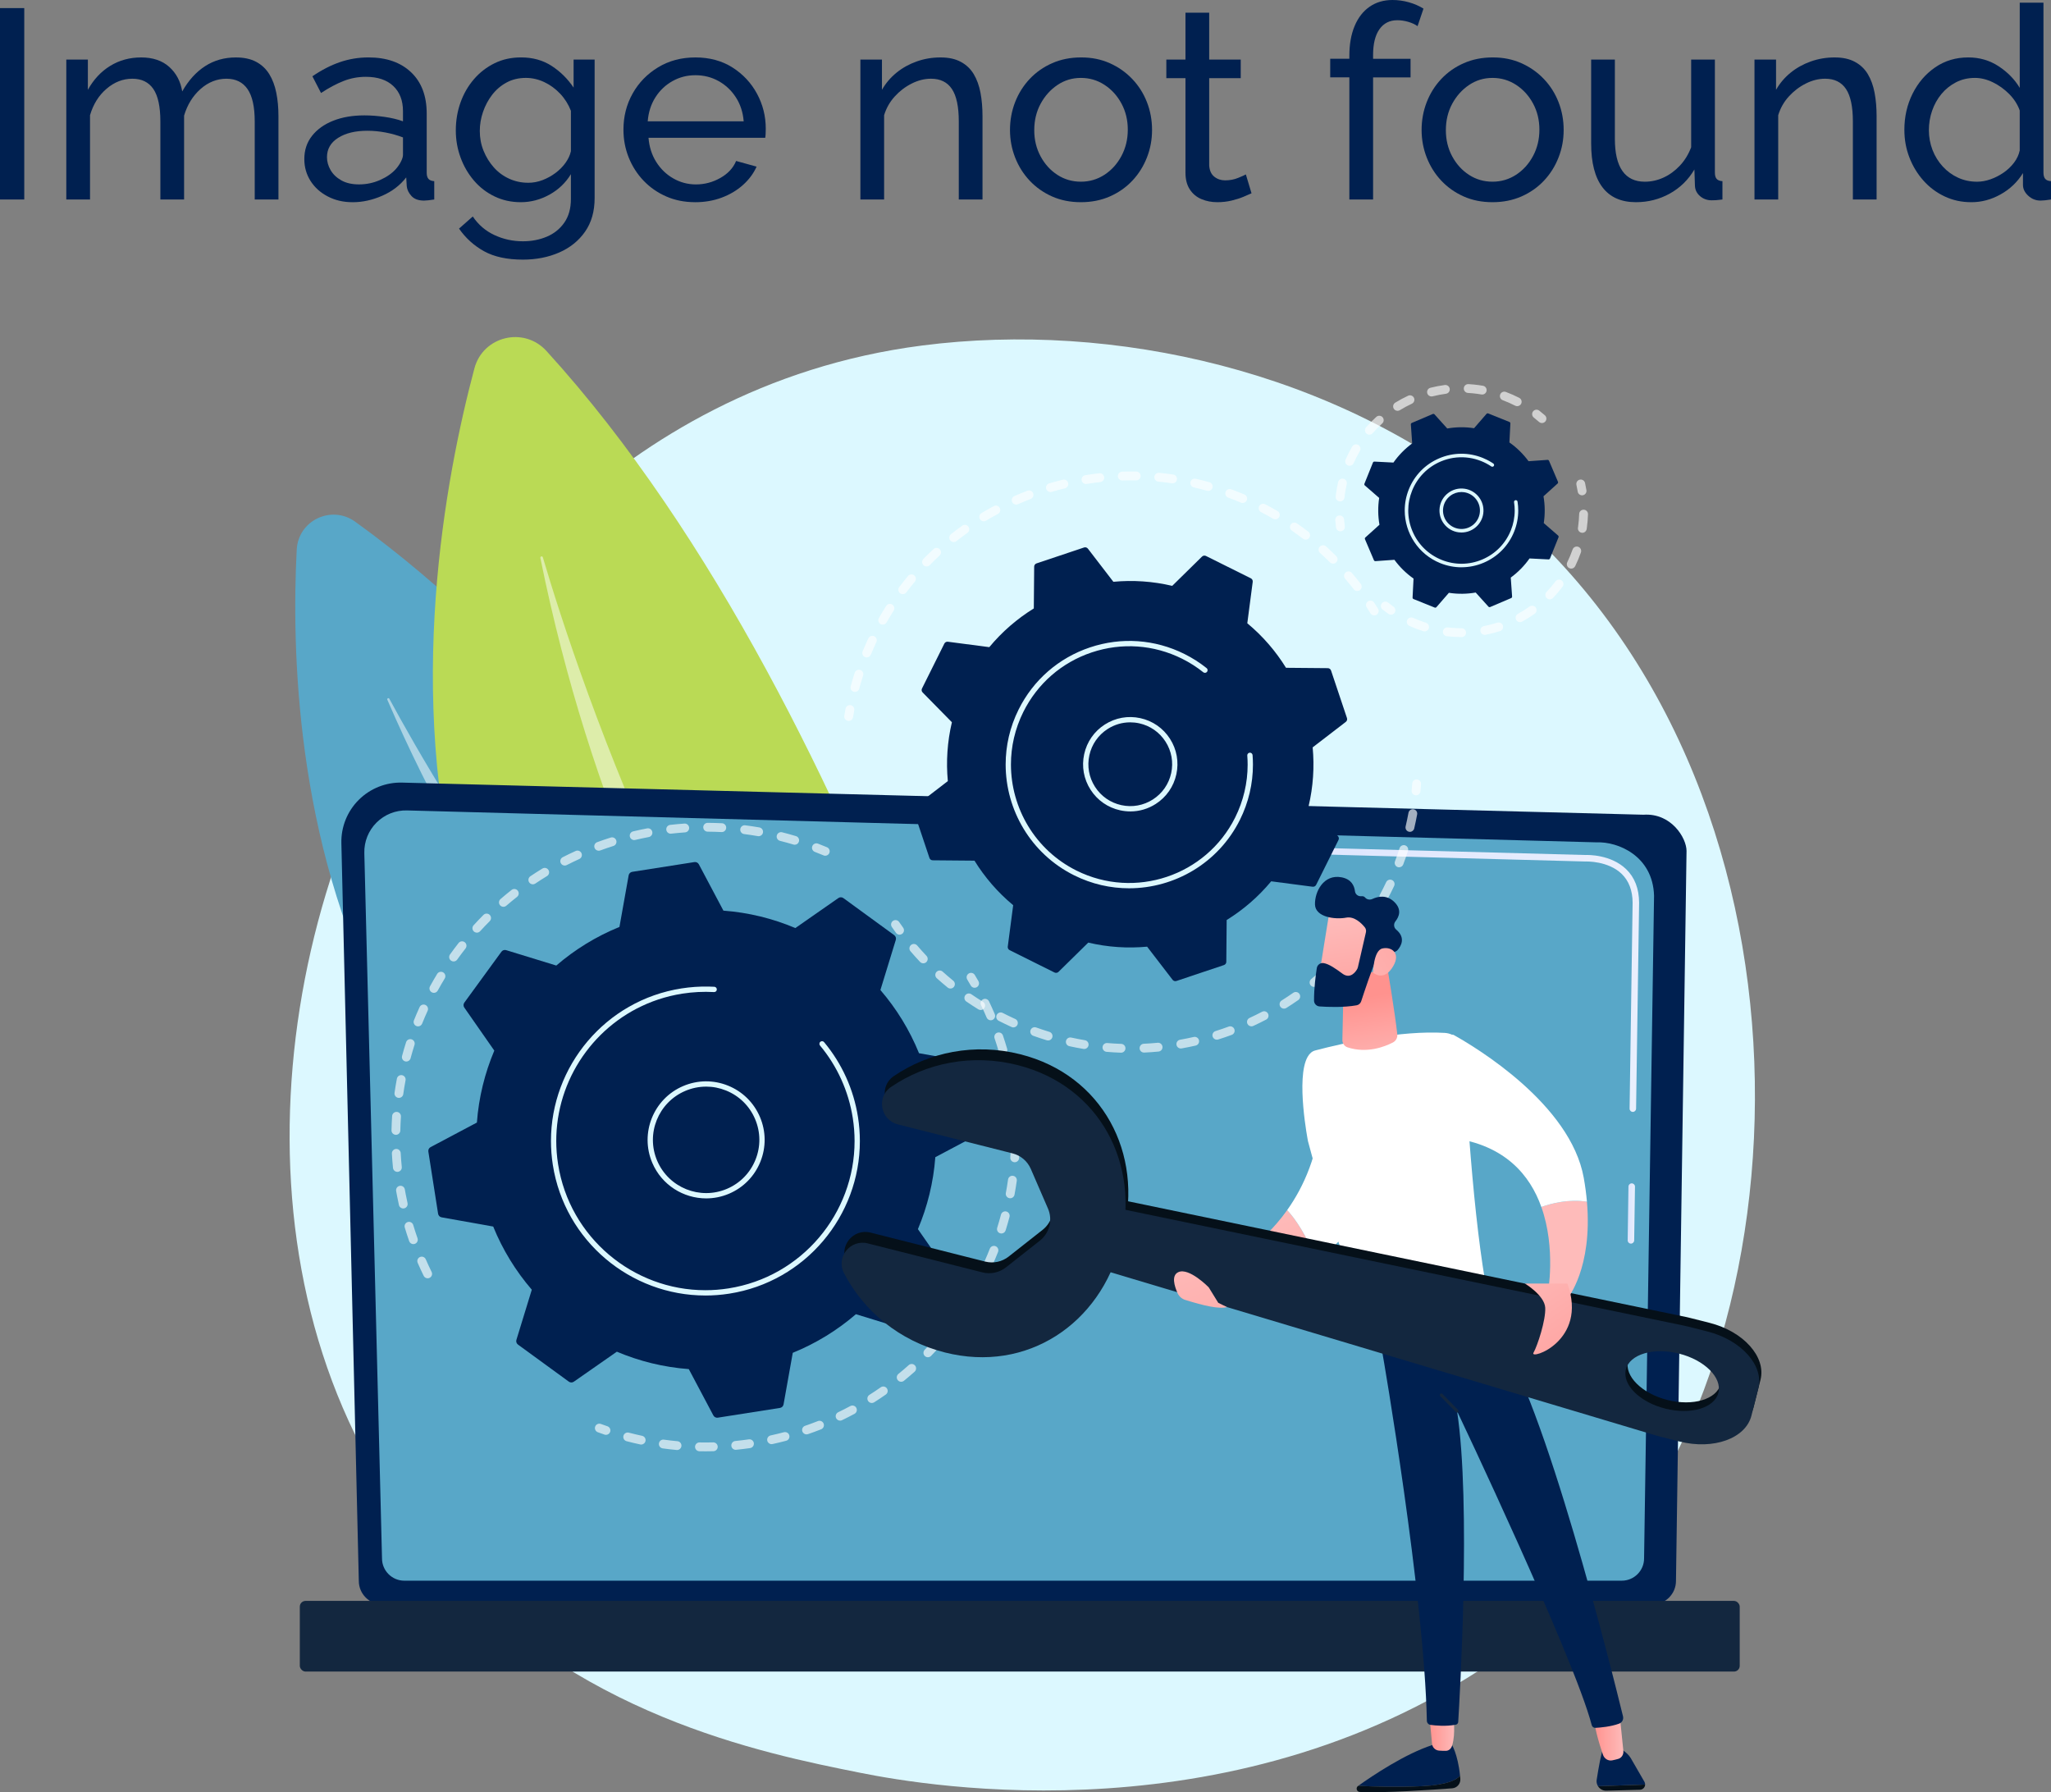 <?xml version="1.0" encoding="UTF-8"?><svg id="Calque_2" xmlns="http://www.w3.org/2000/svg"
    xmlns:xlink="http://www.w3.org/1999/xlink" viewBox="0 0 2020.53 1765.35">
    <rect x="0" y="0" width="2020.53" height="1765.35" fill="#808080" stroke="none"/>
    <defs>
        <style>
            .cls-1 {
                fill: #13273f;
            }

            .cls-2 {
                fill: url(#linear-gradient-2);
            }

            .cls-3 {
                fill: #13273f;
            }

            .cls-4,
            .cls-5,
            .cls-6 {
                fill: #fff;
            }

            .cls-7 {
                fill: #BADA55;
            }

            .cls-8 {
                fill: url(#linear-gradient-6);
            }

            .cls-5 {
                opacity: .5;
            }

            .cls-9,
            .cls-6 {
                opacity: .64;
            }

            .cls-10 {
                fill: url(#linear-gradient-11);
            }

            .cls-11 {
                fill: url(#linear-gradient-10);
            }

            .cls-12 {
                fill: #58a7c8;
            }

            .cls-13 {
                fill: #051019;
            }

            .cls-14 {
                fill: url(#linear-gradient-5);
            }

            .cls-15 {
                fill: #FFF;
            }

            .cls-16 {
                fill: url(#linear-gradient-7);
            }

            .cls-17 {
                fill: url(#linear-gradient-9);
            }

            .cls-18 {
                fill: url(#linear-gradient-3);
            }

            .cls-19 {
                fill: url(#linear-gradient);
            }

            .cls-20 {
                fill: #dcf8ff;
            }

            .cls-21 {
                fill: url(#linear-gradient-4);
            }

            .cls-22 {
                fill: #002050;
            }

            .cls-23 {
                fill: url(#linear-gradient-8);
            }

        </style>
        <linearGradient id="linear-gradient" x1="1603.48" y1="1195.29" x2="1610.67" y2="1195.29"
            gradientTransform="matrix(1, 0, 0, 1, 0, 0)" gradientUnits="userSpaceOnUse">
            <stop offset="0" stop-color="#dae3fe" />
            <stop offset="1" stop-color="#e9effd" />
        </linearGradient>
        <linearGradient id="linear-gradient-2" x1="1184.3" y1="963.69" x2="1614.77" y2="963.69"
            xlink:href="#linear-gradient" />
        <linearGradient id="linear-gradient-3" x1="-998.61" y1="1197.17" x2="-895.7" y2="1469.86"
            gradientTransform="translate(2234.16)" gradientUnits="userSpaceOnUse">
            <stop offset="0" stop-color="#febbba" />
            <stop offset="1" stop-color="#ff928e" />
        </linearGradient>
        <linearGradient id="linear-gradient-4" x1="3981.48" y1="1706.94" x2="4010.46" y2="1706.94"
            gradientTransform="translate(5580.76) rotate(-180) scale(1 -1)" xlink:href="#linear-gradient-3" />
        <linearGradient id="linear-gradient-5" x1="4739.84" y1="1704.08" x2="4765.71" y2="1704.08"
            gradientTransform="translate(6173.31) rotate(-180) scale(1 -1)" xlink:href="#linear-gradient-3" />
        <linearGradient id="linear-gradient-6" x1="4817.08" y1="1060.79" x2="4829.83" y2="982.2"
            gradientTransform="translate(6173.31) rotate(-180) scale(1 -1)" xlink:href="#linear-gradient-3" />
        <linearGradient id="linear-gradient-7" x1="-931.6" y1="148.99" x2="-970.88" y2="-26.61"
            xlink:href="#linear-gradient-3" />
        <linearGradient id="linear-gradient-8" x1="-1070.99" y1="1224.48" x2="-968.08" y2="1497.18"
            xlink:href="#linear-gradient-3" />
        <linearGradient id="linear-gradient-9" x1="-748.35" y1="1238.94" x2="-631.24" y2="1408.09"
            xlink:href="#linear-gradient-3" />
        <linearGradient id="linear-gradient-10" x1="-5276.54" y1="-3182.2" x2="-5358.19" y2="-3074.19"
            gradientTransform="translate(-4832.13 1159.22) rotate(-151.29) scale(1 -1)"
            xlink:href="#linear-gradient-3" />
        <linearGradient id="linear-gradient-11" x1="2099.47" y1="2082.77" x2="2303.78" y2="2005.62"
            gradientTransform="translate(-1170.61 -636.7) rotate(-11.51)" xlink:href="#linear-gradient-3" />
    </defs>
    <g id="Illustration">
        <g>
            <path class="cls-20"
                d="M1561.55,1562.57c-29.64,30.75-57.69,50.59-79.85,66.26-260.49,184.19-568.71,130.5-634.22,117.39-96.73-19.36-283.71-56.79-418.9-213.45-204.52-237.02-172.68-610.45-14.03-856.95,29.02-45.09,182.3-295.35,493.84-335.48,188.54-24.29,408.32,24.7,567.48,156.11,334.09,275.84,310.31,833.08,85.67,1066.13Z" />
            <g>
                <path class="cls-12"
                    d="M956.53,1303.74S697.28,763.59,349.86,513.85c-23.35-16.79-56.04-1.22-57.54,27.5-10.07,192.06,14.7,762.57,664.21,762.39Z" />
                <path class="cls-5"
                    d="M891.77,1279.4c1.69,1.06,.32,3.61-1.5,2.79-66.87-30.23-335.16-191.91-508.7-592.92-.56-1.29,1.31-2.23,1.98-1,49.12,91.02,241.43,424.18,508.22,591.13Z" />
            </g>
            <g>
                <path class="cls-7"
                    d="M1030.93,1373.64s-162.62-666.18-492.63-1027.97c-22.18-24.32-62.46-14.62-70.94,17.19-56.68,212.7-163.82,857.43,563.57,1010.78Z" />
                <path class="cls-5"
                    d="M964.16,1331.06c1.64,1.58-.5,4.11-2.34,2.77-67.73-49.66-329.95-294.14-429.49-784.24-.32-1.57,1.99-2.19,2.45-.65,33.49,113.53,170.08,532.09,429.38,782.12Z" />
            </g>
            <g>
                <path class="cls-22"
                    d="M353.49,1557.27c0,12.71,10.41,23.12,23.14,23.12H1627.93c12.73,0,23.14-10.4,23.14-23.12l10.41-719.09c0-12.71-14.98-37.54-42.43-35.67l-1222.91-31.64c-15.97-.41-31.41,5.73-42.72,17-11.31,11.27-17.5,26.68-17.12,42.64l17.18,726.76Z" />
                <path class="cls-12"
                    d="M376.34,1535.09c0,12.04,9.85,21.89,21.89,21.89H1597.76c12.04,0,21.89-9.85,21.89-21.89l9.83-652.8c-1.16-39.28-35.6-53.4-56.48-52.57l-1172.05-31.44c-11.22-.3-22.07,4.02-30.01,11.95-7.95,7.93-12.32,18.77-12.03,29.99l17.43,694.87Z" />
                <g>
                    <path class="cls-19"
                        d="M1606.69,1224.97h-.05c-1.77-.03-3.19-1.48-3.16-3.26l.78-52.94c.03-1.75,1.46-3.16,3.21-3.16h.05c1.77,.03,3.19,1.48,3.16,3.26l-.78,52.94c-.03,1.75-1.46,3.16-3.21,3.16Z" />
                    <path class="cls-2"
                        d="M1608.59,1095.24h-.05c-1.77-.03-3.19-1.49-3.16-3.26l2.98-202.76c-.06-12.04-3.71-21.66-10.87-28.52-13.36-12.8-34.56-12.14-35.46-12.1l-374.61-10.05c-1.77-.04-3.17-1.52-3.12-3.29,.05-1.77,1.41-3.28,3.29-3.12l374.39,10.05c2.33-.14,24.91-.53,39.94,13.88,8.46,8.11,12.78,19.27,12.84,33.18l-2.98,202.83c-.03,1.75-1.46,3.16-3.21,3.16Z" />
                </g>
                <rect class="cls-1" x="295.36" y="1576.9" width="1418.51" height="69.61" rx="5.65" ry="5.65"
                    transform="translate(2009.23 3223.41) rotate(180)" />
            </g>
            <g class="cls-9">
                <path class="cls-4"
                    d="M1394.99,783.37c-.15,0-.3,0-.44-.02-2.39-.24-4.13-2.38-3.89-4.77,.23-2.27,.43-4.54,.6-6.81,.18-2.4,2.27-4.17,4.66-4.01,2.39,.18,4.19,2.27,4.01,4.66-.18,2.35-.38,4.69-.62,7.04-.23,2.24-2.12,3.91-4.32,3.91Z" />
                <path class="cls-4"
                    d="M1104.4,1036.91c-.05,0-.1,0-.16,0-4.69-.17-9.44-.45-14.11-.85-2.39-.2-4.17-2.31-3.96-4.7,.2-2.39,2.29-4.16,4.7-3.96,4.53,.39,9.13,.66,13.68,.82,2.4,.08,4.28,2.1,4.19,4.5-.08,2.35-2.01,4.2-4.34,4.2Zm22.61-.12c-2.31,0-4.24-1.82-4.34-4.15-.11-2.4,1.75-4.43,4.15-4.54,4.53-.2,9.12-.53,13.66-.96,2.41-.22,4.52,1.53,4.74,3.92,.23,2.39-1.53,4.51-3.92,4.74-4.68,.45-9.42,.78-14.09,.99-.07,0-.13,0-.2,0Zm-58.94-3.54c-.24,0-.48-.02-.72-.06-4.63-.77-9.3-1.68-13.88-2.68-2.35-.51-3.83-2.83-3.32-5.18,.51-2.35,2.82-3.83,5.18-3.32,4.44,.97,8.97,1.85,13.45,2.6,2.37,.4,3.97,2.64,3.57,5.01-.36,2.13-2.2,3.63-4.28,3.63Zm95.22-.48c-2.07,0-3.91-1.48-4.28-3.59-.42-2.37,1.16-4.62,3.53-5.04,4.47-.79,8.99-1.7,13.43-2.72,2.35-.53,4.68,.93,5.21,3.27,.53,2.34-.93,4.67-3.27,5.21-4.58,1.04-9.24,1.99-13.85,2.8-.25,.04-.51,.07-.76,.07Zm-130.76-7.88c-.42,0-.85-.06-1.27-.19-4.48-1.37-8.99-2.86-13.41-4.45-2.26-.81-3.43-3.31-2.62-5.56,.81-2.26,3.3-3.43,5.57-2.62,4.28,1.54,8.66,2.99,13,4.32,2.3,.7,3.59,3.13,2.89,5.43-.57,1.87-2.3,3.08-4.16,3.08Zm166.24-.78c-1.85,0-3.56-1.19-4.15-3.05-.72-2.29,.55-4.73,2.85-5.45,4.34-1.36,8.7-2.85,12.97-4.42,2.25-.83,4.75,.32,5.59,2.58s-.32,4.75-2.58,5.58c-4.4,1.62-8.9,3.16-13.37,4.56-.43,.14-.87,.2-1.3,.2Zm-200.41-12.1c-.6,0-1.21-.12-1.79-.39l-1.51-.69c-3.77-1.73-7.55-3.56-11.23-5.45-2.14-1.09-2.98-3.71-1.89-5.85,1.1-2.14,3.72-2.98,5.85-1.89,3.57,1.83,7.23,3.6,10.88,5.28l1.47,.67c2.19,.99,3.16,3.57,2.17,5.75-.73,1.61-2.31,2.56-3.97,2.56Zm234.48-1.06c-1.64,0-3.22-.94-3.95-2.52-1.01-2.18-.06-4.76,2.12-5.77,4.14-1.91,8.28-3.95,12.3-6.06,2.13-1.12,4.75-.29,5.87,1.84,1.11,2.13,.29,4.76-1.84,5.87-4.15,2.17-8.41,4.27-12.68,6.24-.59,.27-1.21,.4-1.82,.4Zm-266.74-16.08c-.78,0-1.57-.21-2.28-.65-3.99-2.46-7.97-5.06-11.85-7.72-1.98-1.36-2.48-4.07-1.12-6.05,1.36-1.98,4.07-2.48,6.05-1.12,3.76,2.58,7.62,5.1,11.49,7.48,2.04,1.26,2.68,3.94,1.42,5.98-.82,1.33-2.25,2.07-3.71,2.07Zm298.83-1.35c-1.44,0-2.86-.72-3.68-2.03-1.28-2.03-.67-4.72,1.36-6,3.84-2.42,7.68-4.97,11.42-7.59,1.97-1.38,4.68-.9,6.06,1.06,1.38,1.97,.9,4.68-1.06,6.06-3.85,2.7-7.81,5.34-11.78,7.83-.72,.45-1.52,.67-2.31,.67Zm-328.6-19.81c-.96,0-1.93-.32-2.74-.98-3.64-2.96-7.26-6.06-10.74-9.19-1.78-1.61-1.93-4.36-.32-6.14,1.61-1.78,4.35-1.93,6.14-.32,3.38,3.04,6.88,6.04,10.41,8.91,1.86,1.52,2.14,4.26,.63,6.12-.86,1.06-2.11,1.6-3.38,1.6Zm358.18-1.62c-1.25,0-2.49-.54-3.35-1.57-1.53-1.85-1.27-4.59,.58-6.12,3.5-2.9,6.98-5.93,10.34-9.01,1.77-1.62,4.52-1.5,6.14,.27,1.62,1.77,1.5,4.52-.27,6.14-3.47,3.18-7.06,6.31-10.67,9.29-.81,.67-1.79,1-2.77,1Zm-384.94-23.23c-1.15,0-2.31-.46-3.16-1.36-3.23-3.42-6.41-6.96-9.45-10.51-1.56-1.83-1.35-4.57,.48-6.13,1.83-1.56,4.57-1.35,6.13,.48,2.95,3.45,6.03,6.87,9.16,10.19,1.65,1.75,1.57,4.5-.17,6.15-.84,.79-1.91,1.19-2.99,1.19Zm411.49-1.86c-1.06,0-2.12-.38-2.96-1.16-1.76-1.63-1.86-4.39-.23-6.15,3.1-3.34,6.15-6.8,9.08-10.28,1.54-1.84,4.29-2.08,6.13-.53,1.84,1.55,2.08,4.29,.53,6.13-3.02,3.59-6.17,7.16-9.37,10.61-.86,.92-2.02,1.39-3.19,1.39Zm23.06-28.34c-.87,0-1.75-.26-2.51-.8-1.96-1.39-2.42-4.11-1.03-6.06,2.63-3.71,5.21-7.53,7.66-11.36,1.29-2.03,3.99-2.62,6.01-1.33,2.02,1.29,2.62,3.98,1.33,6.01-2.52,3.95-5.18,7.89-7.9,11.72-.85,1.19-2.19,1.83-3.55,1.83Zm19.17-31.07c-.69,0-1.39-.16-2.04-.51-2.12-1.13-2.93-3.76-1.8-5.88,2.13-4.02,4.2-8.14,6.13-12.26,1.02-2.17,3.61-3.1,5.79-2.08,2.17,1.02,3.11,3.61,2.08,5.79-2,4.24-4.12,8.49-6.32,12.63-.78,1.47-2.29,2.31-3.84,2.31Zm15.04-33.28c-.51,0-1.03-.09-1.54-.28-2.25-.85-3.38-3.36-2.53-5.61,1.6-4.24,3.12-8.59,4.52-12.94,.74-2.29,3.19-3.54,5.47-2.81,2.29,.74,3.54,3.19,2.81,5.47-1.44,4.48-3.01,8.97-4.66,13.34-.66,1.74-2.31,2.81-4.07,2.81Zm10.65-34.93c-.33,0-.66-.04-1-.12-2.34-.55-3.79-2.89-3.24-5.23,1.04-4.43,1.99-8.94,2.81-13.41,.43-2.36,2.71-3.93,5.06-3.49,2.36,.43,3.93,2.7,3.49,5.06-.85,4.61-1.82,9.27-2.89,13.84-.47,2-2.26,3.35-4.23,3.35Z" />
                <path class="cls-4"
                    d="M886.2,920.67c-1.35,0-2.68-.62-3.52-1.8-1.38-1.91-2.74-3.83-4.07-5.77-1.36-1.98-.86-4.69,1.12-6.05,1.98-1.36,4.69-.86,6.05,1.12,1.29,1.88,2.61,3.74,3.94,5.59,1.41,1.95,.98,4.66-.97,6.07-.77,.56-1.66,.83-2.55,.83Z" />
            </g>
            <g class="cls-9">
                <path class="cls-4"
                    d="M836.07,710.1c-.23,0-.47-.02-.7-.06-2.37-.38-3.98-2.62-3.6-4.99,.38-2.32,.78-4.64,1.22-6.96,.44-2.36,2.73-3.92,5.08-3.47,2.36,.44,3.92,2.72,3.47,5.08-.42,2.25-.82,4.5-1.18,6.75-.35,2.14-2.19,3.65-4.29,3.65Z" />
                <path class="cls-4"
                    d="M842.24,681.55c-.38,0-.76-.05-1.14-.15-2.32-.63-3.69-3.02-3.06-5.34,1.21-4.45,2.54-8.94,3.97-13.33,.74-2.28,3.19-3.54,5.48-2.79,2.28,.74,3.54,3.19,2.79,5.48-1.38,4.26-2.68,8.61-3.85,12.93-.52,1.94-2.28,3.21-4.19,3.21Zm11.6-34.01c-.55,0-1.12-.11-1.66-.33-2.22-.92-3.27-3.46-2.35-5.68,1.4-3.38,2.89-6.79,4.43-10.15,.39-.86,.79-1.71,1.19-2.57,1.02-2.18,3.61-3.11,5.78-2.09,2.18,1.02,3.11,3.61,2.09,5.78-.39,.83-.78,1.66-1.16,2.5-1.49,3.26-2.94,6.57-4.29,9.85-.69,1.68-2.31,2.69-4.02,2.69Zm15.79-32.28c-.73,0-1.47-.18-2.15-.57-2.09-1.19-2.81-3.84-1.62-5.93,2.29-4.02,4.71-8.03,7.18-11.91,1.29-2.03,3.98-2.62,6-1.34,2.03,1.29,2.62,3.98,1.34,6-2.39,3.76-4.73,7.65-6.96,11.55-.8,1.41-2.27,2.2-3.78,2.2Zm19.75-30.03c-.91,0-1.83-.28-2.61-.87-1.92-1.44-2.3-4.17-.86-6.09,2.78-3.69,5.69-7.36,8.65-10.92,1.54-1.84,4.28-2.09,6.13-.56,1.84,1.54,2.09,4.28,.56,6.12-2.87,3.45-5.7,7.01-8.39,10.58-.85,1.13-2.16,1.73-3.48,1.73Zm447.73-3.08c-1.3,0-2.58-.58-3.44-1.68-2.74-3.53-5.61-7.05-8.52-10.46-1.56-1.82-1.35-4.57,.47-6.13,1.82-1.56,4.57-1.35,6.13,.47,3.01,3.51,5.97,7.14,8.79,10.79,1.47,1.9,1.13,4.63-.77,6.1-.79,.61-1.73,.91-2.66,.91Zm-424.29-24.2c-1.1,0-2.19-.41-3.04-1.24-1.72-1.68-1.75-4.43-.07-6.15,3.23-3.3,6.58-6.57,9.98-9.71,1.76-1.63,4.51-1.53,6.15,.23,1.63,1.76,1.53,4.51-.23,6.15-3.29,3.05-6.54,6.22-9.67,9.42-.85,.87-1.98,1.31-3.11,1.31Zm400.49-2.74c-1.11,0-2.22-.42-3.07-1.27-3.17-3.15-6.46-6.27-9.79-9.28-1.78-1.61-1.92-4.36-.32-6.14,1.61-1.78,4.36-1.92,6.14-.32,3.43,3.1,6.83,6.32,10.1,9.57,1.7,1.7,1.71,4.45,.01,6.15-.85,.85-1.97,1.28-3.08,1.28Zm-373.75-21.3c-1.29,0-2.56-.57-3.42-1.65-1.49-1.89-1.17-4.62,.72-6.11,3.63-2.86,7.37-5.67,11.13-8.35,1.96-1.4,4.67-.94,6.07,1.02,1.39,1.96,.94,4.67-1.02,6.07-3.65,2.6-7.28,5.32-10.79,8.1-.8,.63-1.75,.94-2.69,.94Zm346.68-2.37c-.92,0-1.85-.29-2.64-.9-3.56-2.73-7.23-5.4-10.9-7.95-1.97-1.37-2.47-4.08-1.1-6.05,1.37-1.98,4.07-2.47,6.05-1.1,3.79,2.63,7.58,5.38,11.25,8.2,1.91,1.46,2.27,4.19,.8,6.1-.86,1.12-2.15,1.7-3.45,1.7Zm-317.1-18.05c-1.48,0-2.92-.75-3.73-2.11-1.24-2.06-.57-4.73,1.49-5.97,3.97-2.38,8.04-4.69,12.1-6.87,2.12-1.13,4.75-.34,5.89,1.78,1.13,2.12,.34,4.75-1.78,5.89-3.94,2.11-7.89,4.35-11.74,6.66-.7,.42-1.47,.62-2.23,.62Zm287.23-1.96c-.74,0-1.49-.19-2.18-.59-3.86-2.25-7.85-4.43-11.83-6.5-2.13-1.11-2.96-3.73-1.86-5.86,1.11-2.13,3.73-2.96,5.86-1.86,4.11,2.13,8.21,4.38,12.2,6.7,2.08,1.21,2.78,3.87,1.57,5.95-.81,1.39-2.26,2.16-3.76,2.16Zm-255.3-14.54c-1.67,0-3.27-.97-3.98-2.6-.96-2.2,.04-4.77,2.24-5.73,4.23-1.86,8.56-3.63,12.87-5.28,2.25-.86,4.76,.27,5.61,2.51,.86,2.24-.27,4.76-2.51,5.62-4.18,1.6-8.38,3.32-12.48,5.12-.57,.25-1.16,.37-1.74,.37Zm223.14-1.53c-.57,0-1.14-.11-1.7-.35-4.11-1.74-8.33-3.41-12.54-4.96-2.25-.83-3.41-3.33-2.58-5.58,.83-2.26,3.33-3.41,5.58-2.58,4.34,1.6,8.69,3.32,12.93,5.11,2.21,.94,3.24,3.49,2.31,5.7-.7,1.66-2.31,2.65-4.01,2.65Zm-189.38-10.79c-1.88,0-3.61-1.23-4.17-3.12-.68-2.3,.64-4.72,2.94-5.4,4.43-1.31,8.95-2.52,13.43-3.61,2.34-.57,4.69,.87,5.25,3.2,.57,2.33-.87,4.69-3.2,5.25-4.35,1.06-8.73,2.23-13.02,3.5-.41,.12-.83,.18-1.23,.18Zm155.48-1.1c-.39,0-.78-.05-1.18-.16-4.31-1.21-8.71-2.33-13.07-3.33-2.34-.54-3.81-2.87-3.27-5.21,.53-2.34,2.87-3.8,5.21-3.27,4.5,1.03,9.03,2.18,13.48,3.43,2.31,.65,3.66,3.05,3.01,5.36-.54,1.92-2.28,3.17-4.19,3.17Zm-120.44-6.85c-2.1,0-3.94-1.52-4.29-3.66-.38-2.37,1.23-4.6,3.6-4.99,4.55-.73,9.19-1.36,13.78-1.87,2.39-.28,4.54,1.45,4.8,3.84,.27,2.39-1.45,4.54-3.84,4.8-4.45,.5-8.94,1.11-13.36,1.82-.23,.04-.47,.06-.7,.06Zm85.29-.63c-.21,0-.42-.02-.64-.05-4.43-.65-8.93-1.2-13.38-1.63-2.39-.23-4.14-2.36-3.91-4.75,.23-2.39,2.37-4.14,4.75-3.91,4.6,.44,9.24,1.01,13.81,1.68,2.38,.35,4.02,2.56,3.67,4.93-.32,2.16-2.17,3.72-4.3,3.72Zm-49.53-2.81c-2.34,0-4.27-1.86-4.34-4.21-.08-2.4,1.81-4.41,4.21-4.48,4.61-.15,9.27-.18,13.91-.1,2.4,.04,4.31,2.02,4.28,4.42-.04,2.4-2,4.38-4.42,4.28-4.49-.07-9.01-.04-13.48,.1-.05,0-.1,0-.14,0Z" />
                <path class="cls-4"
                    d="M1353.82,606.17c-1.45,0-2.88-.73-3.7-2.06-1.2-1.94-2.43-3.86-3.68-5.77-1.32-2.01-.76-4.7,1.25-6.02,2.01-1.32,4.7-.76,6.02,1.25,1.29,1.97,2.56,3.95,3.8,5.96,1.27,2.04,.64,4.72-1.4,5.99-.72,.44-1.51,.65-2.29,.65Z" />
            </g>
            <g>
                <path class="cls-22"
                    d="M1311.26,660.45c-.46-1.37-1.74-2.3-3.18-2.31l-41.18-.36c-10.11-16.36-22.9-31.23-38.13-43.86l5.34-40.81c.19-1.43-.55-2.82-1.85-3.47l-44.22-22.02c-1.29-.64-2.85-.4-3.88,.62l-29.35,28.84c-19.26-4.55-38.83-5.8-57.98-4.01l-25.1-32.65c-.88-1.14-2.39-1.6-3.76-1.15l-46.84,15.69c-1.37,.46-2.3,1.74-2.31,3.18l-.36,41.18c-16.36,10.11-31.23,22.9-43.86,38.13l-40.81-5.34c-1.43-.19-2.82,.55-3.47,1.85l-22.02,44.22c-.64,1.29-.4,2.85,.62,3.88l28.85,29.35c-4.55,19.26-5.8,38.83-4.01,57.98l-32.65,25.1c-1.14,.88-1.6,2.39-1.15,3.76l15.69,46.84c.46,1.37,1.74,2.3,3.18,2.31l41.18,.36c10.11,16.36,22.9,31.23,38.13,43.86l-5.34,40.81c-.19,1.43,.55,2.82,1.85,3.47l44.22,22.02c1.29,.64,2.85,.4,3.88-.62l29.35-28.84c19.26,4.55,38.83,5.8,57.98,4.01l25.1,32.65c.88,1.14,2.39,1.61,3.76,1.15l46.84-15.69c1.37-.46,2.3-1.73,2.31-3.18l.36-41.18c16.36-10.11,31.23-22.9,43.86-38.13l40.81,5.34c1.43,.19,2.82-.55,3.47-1.85l22.02-44.21c.64-1.29,.4-2.85-.61-3.88l-28.85-29.35c4.55-19.26,5.8-38.83,4.01-57.98l32.65-25.1c1.14-.88,1.6-2.39,1.15-3.76l-15.69-46.84Z" />
                <path class="cls-20"
                    d="M1113.56,799.26c-3.32,0-6.67-.36-10-1.08-12.13-2.65-22.5-9.86-29.2-20.3-6.71-10.45-8.94-22.88-6.29-35.01,2.65-12.13,9.86-22.5,20.3-29.2,10.45-6.7,22.88-8.94,35.01-6.29h0c12.13,2.65,22.5,9.86,29.2,20.3,6.71,10.45,8.94,22.88,6.29,35.01-2.65,12.13-9.86,22.5-20.3,29.2-7.58,4.87-16.21,7.38-25.01,7.38Zm-.17-87.75c-7.81,0-15.47,2.23-22.2,6.55-9.27,5.95-15.67,15.16-18.02,25.92-2.35,10.77-.37,21.8,5.59,31.07,5.95,9.27,15.16,15.67,25.92,18.02,10.77,2.35,21.8,.36,31.08-5.59,9.27-5.95,15.67-15.16,18.02-25.92,2.35-10.77,.37-21.8-5.59-31.07-5.95-9.27-15.16-15.67-25.92-18.02h0c-2.95-.64-5.93-.96-8.88-.96Z" />
                <path class="cls-20"
                    d="M1112.3,874.97c-18.23,0-36.71-4.1-54.1-12.76-42.72-21.28-67.48-64.44-67.49-109.22,0-18.23,4.1-36.72,12.76-54.11,14.5-29.12,39.48-50.85,70.33-61.19,30.84-10.34,63.87-8.04,93,6.46h0l.18,.09h.02l.04,.03c7.69,3.85,14.97,8.5,21.63,13.83,.64,.52,.98,1.27,.98,2.04,0,.57-.19,1.15-.57,1.63-.9,1.13-2.54,1.31-3.67,.41-6.44-5.15-13.48-9.64-20.93-13.35h0c-27.87-13.88-59.48-16.08-89.01-6.19-29.53,9.89-53.43,30.69-67.32,58.57-8.29,16.65-12.22,34.35-12.22,51.79,0,42.86,23.7,84.17,64.6,104.54,57.54,28.66,127.67,5.16,156.33-52.38,8.07-16.2,12.24-33.99,12.25-51.92,0-3.01-.12-6.02-.35-9.03,0-.07,0-.14,0-.21,0-1.35,1.04-2.49,2.41-2.6,1.42-.11,2.69,.96,2.8,2.4,.25,3.14,.37,6.29,.37,9.43,0,18.74-4.37,37.32-12.8,54.25-21.28,42.73-64.45,67.49-109.22,67.49Z" />
            </g>
            <g>
                <path class="cls-22"
                    d="M1524.51,452.98l-18.67,1.32c-5.17-7.05-11.5-13.32-18.85-18.49l.95-18.68c.03-.66-.35-1.26-.96-1.5l-20.82-8.38c-.61-.24-1.31-.08-1.74,.42l-12.26,14.12c-8.89-1.37-17.8-1.23-26.41,.27l-12.54-13.89c-.44-.49-1.14-.64-1.74-.38l-20.65,8.8c-.6,.26-.98,.87-.93,1.52l1.32,18.67c-7.05,5.17-13.32,11.5-18.49,18.85l-18.68-.95c-.65-.03-1.26,.35-1.5,.96l-8.38,20.82c-.24,.61-.08,1.31,.42,1.74l14.12,12.26c-1.37,8.89-1.23,17.8,.27,26.41l-13.89,12.54c-.49,.44-.64,1.14-.38,1.74l8.8,20.65c.26,.6,.87,.98,1.52,.93l18.67-1.32c5.17,7.05,11.5,13.32,18.85,18.49l-.95,18.68c-.03,.65,.35,1.26,.96,1.5l20.82,8.38c.61,.24,1.31,.08,1.74-.42l12.26-14.12c8.89,1.37,17.8,1.23,26.41-.27l12.54,13.89c.44,.49,1.14,.64,1.74,.38l20.65-8.8c.6-.26,.98-.87,.93-1.52l-1.32-18.67c7.05-5.17,13.32-11.5,18.49-18.85l18.68,.95c.65,.03,1.26-.35,1.5-.96l8.38-20.82c.24-.61,.08-1.31-.42-1.74l-14.12-12.26c1.37-8.89,1.23-17.8-.27-26.41l13.89-12.54c.49-.44,.64-1.14,.38-1.74l-8.8-20.65c-.26-.6-.87-.98-1.52-.93Z" />
                <path class="cls-20"
                    d="M1439.78,524.53c-.97,0-1.95-.07-2.94-.2-5.74-.78-10.82-3.75-14.33-8.36-3.5-4.61-5-10.3-4.22-16.04,.78-5.74,3.75-10.82,8.36-14.33,4.61-3.5,10.31-5,16.04-4.22h0c11.84,1.61,20.16,12.56,18.55,24.4-1.48,10.85-10.8,18.74-21.46,18.74Zm-.05-39.87c-3.95,0-7.77,1.28-10.97,3.71-3.87,2.94-6.36,7.21-7.02,12.03-1.36,9.94,5.63,19.13,15.57,20.48,4.81,.66,9.6-.6,13.46-3.54,3.87-2.94,6.36-7.21,7.02-12.03,1.36-9.94-5.63-19.13-15.57-20.48h0c-.83-.11-1.67-.17-2.5-.17Z" />
                <g>
                    <g class="cls-9">
                        <path class="cls-4"
                            d="M1558.56,487.89c-2.1,0-3.94-1.52-4.29-3.66-.35-2.18-.78-4.4-1.26-6.58-.52-2.34,.95-4.67,3.3-5.19,2.36-.52,4.67,.95,5.19,3.3,.52,2.35,.98,4.73,1.36,7.08,.38,2.37-1.23,4.6-3.6,4.99-.23,.04-.47,.06-.7,.06Z" />
                        <path class="cls-4"
                            d="M1439.92,627.54h0c-4.84,0-9.75-.29-14.59-.85-2.39-.28-4.09-2.44-3.82-4.82,.28-2.38,2.44-4.1,4.82-3.81,4.51,.53,9.07,.79,13.58,.79,2.4,0,4.35,1.95,4.35,4.35s-1.94,4.35-4.35,4.35Zm22.8-2.19c-2.04,0-3.86-1.44-4.26-3.52-.46-2.36,1.08-4.64,3.44-5.1,4.43-.86,8.86-2,13.17-3.38,2.29-.73,4.74,.53,5.47,2.81,.73,2.29-.53,4.74-2.81,5.47-4.64,1.48-9.4,2.71-14.17,3.63-.28,.05-.56,.08-.83,.08Zm-59.29-3.42c-.43,0-.87-.07-1.31-.2-4.64-1.46-9.24-3.22-13.67-5.22-2.19-.99-3.16-3.56-2.18-5.75,.99-2.19,3.57-3.16,5.75-2.18,4.12,1.86,8.39,3.49,12.71,4.85,2.29,.72,3.56,3.17,2.84,5.46-.58,1.86-2.3,3.04-4.15,3.04Zm94.02-9.12c-1.54,0-3.03-.82-3.82-2.26-1.15-2.11-.38-4.75,1.73-5.9,3.96-2.17,7.84-4.59,11.53-7.21,1.96-1.39,4.67-.93,6.06,1.03,1.39,1.96,.93,4.67-1.03,6.06-3.96,2.81-8.13,5.42-12.39,7.75-.66,.36-1.38,.53-2.08,.53Zm29.3-22.46c-1.08,0-2.17-.4-3.01-1.21-1.73-1.66-1.79-4.41-.13-6.15,3.13-3.27,6.1-6.75,8.82-10.36,1.45-1.92,4.17-2.3,6.09-.85,1.92,1.45,2.3,4.17,.85,6.09-2.93,3.88-6.12,7.63-9.48,11.14-.85,.89-2,1.34-3.14,1.34Zm21.14-30.27c-.64,0-1.29-.14-1.91-.44-2.16-1.06-3.05-3.66-2-5.82,1.98-4.06,3.75-8.28,5.24-12.56,.79-2.27,3.27-3.46,5.54-2.67,2.27,.79,3.46,3.27,2.67,5.54-1.61,4.6-3.51,9.14-5.64,13.5-.75,1.54-2.3,2.44-3.91,2.44Zm10.92-35.27c-.21,0-.42-.02-.64-.05-2.38-.35-4.02-2.56-3.67-4.93l.19-1.31c.55-4.06,.9-8.18,1.02-12.25,.07-2.4,2-4.28,4.48-4.21,2.4,.07,4.29,2.08,4.21,4.48-.13,4.37-.5,8.8-1.1,13.15l-.2,1.4c-.32,2.16-2.17,3.72-4.3,3.72Z" />
                        <path class="cls-4"
                            d="M1370.29,605.48c-.87,0-1.75-.26-2.51-.8-1.95-1.38-3.88-2.84-5.76-4.33-1.88-1.5-2.18-4.24-.68-6.11,1.5-1.87,4.24-2.18,6.11-.68,1.74,1.39,3.54,2.75,5.35,4.03,1.96,1.39,2.42,4.1,1.04,6.06-.85,1.2-2.19,1.84-3.55,1.84Z" />
                    </g>
                    <g class="cls-9">
                        <path class="cls-4"
                            d="M1320.49,523.33c-2.14,0-4.01-1.58-4.3-3.77-.32-2.37-.57-4.78-.75-7.17-.18-2.4,1.62-4.48,4.01-4.66,2.36-.16,4.48,1.61,4.66,4.01,.17,2.22,.4,4.46,.7,6.66,.32,2.38-1.35,4.57-3.73,4.89-.2,.03-.39,.04-.59,.04Z" />
                        <path class="cls-4"
                            d="M1320.19,493.87c-.16,0-.32,0-.49-.03-2.39-.27-4.1-2.42-3.84-4.81,.11-1.01,.24-2.01,.37-3.02,.51-3.75,1.2-7.5,2.03-11.15,.54-2.34,2.85-3.81,5.21-3.27,2.34,.54,3.8,2.87,3.27,5.21-.78,3.4-1.42,6.89-1.89,10.38-.13,.94-.24,1.88-.35,2.82-.25,2.22-2.13,3.87-4.32,3.87Zm9.39-35.08c-.58,0-1.18-.12-1.75-.37-2.2-.96-3.2-3.53-2.23-5.73,1.92-4.38,4.12-8.69,6.54-12.82,1.21-2.07,3.88-2.77,5.95-1.56,2.07,1.21,2.77,3.88,1.55,5.95-2.25,3.84-4.29,7.85-6.08,11.92-.72,1.63-2.31,2.6-3.98,2.6Zm19.48-30.66c-1.02,0-2.04-.35-2.86-1.07-1.81-1.58-1.99-4.33-.41-6.14,3.14-3.6,6.53-7.06,10.07-10.27,1.78-1.62,4.53-1.48,6.14,.29,1.62,1.78,1.48,4.53-.29,6.14-3.29,2.99-6.44,6.21-9.37,9.56-.86,.98-2.07,1.49-3.28,1.49Zm27.74-23.46c-1.46,0-2.89-.74-3.71-2.07-1.26-2.05-.62-4.72,1.43-5.98,4.07-2.5,8.33-4.8,12.66-6.82,2.18-1.02,4.77-.07,5.78,2.1,1.02,2.18,.07,4.76-2.1,5.78-4.03,1.88-7.99,4.01-11.78,6.34-.71,.44-1.5,.65-2.27,.65Zm117.86-4.58c-.67,0-1.35-.15-1.98-.48-3.95-2.03-8.07-3.84-12.24-5.4-2.25-.84-3.39-3.34-2.55-5.6,.84-2.25,3.35-3.39,5.59-2.55,4.48,1.67,8.92,3.63,13.17,5.81,2.14,1.1,2.98,3.72,1.89,5.85-.77,1.5-2.29,2.37-3.87,2.37Zm-84.42-9.57c-1.94,0-3.71-1.31-4.21-3.28-.59-2.33,.82-4.69,3.15-5.28,4.64-1.18,9.39-2.09,14.13-2.72,2.39-.31,4.57,1.36,4.88,3.74s-1.36,4.57-3.74,4.88c-4.4,.58-8.82,1.43-13.13,2.53-.36,.09-.72,.13-1.07,.13Zm49.96-1.9c-.24,0-.49-.02-.74-.06-1.33-.23-2.68-.43-4.03-.62-3.08-.42-6.2-.72-9.28-.89-2.4-.14-4.23-2.19-4.1-4.59,.14-2.4,2.16-4.21,4.59-4.1,3.31,.19,6.66,.51,9.97,.96,1.45,.2,2.89,.42,4.32,.66,2.37,.41,3.96,2.65,3.55,5.02-.36,2.12-2.2,3.62-4.28,3.62Z" />
                        <path class="cls-4"
                            d="M1519.07,416.69c-1.02,0-2.04-.36-2.87-1.08-1.67-1.47-3.41-2.9-5.16-4.28-1.89-1.48-2.23-4.21-.75-6.1,1.48-1.89,4.21-2.23,6.1-.75,1.89,1.47,3.75,3.02,5.55,4.59,1.8,1.58,1.98,4.33,.4,6.14-.86,.98-2.06,1.48-3.27,1.48Z" />
                    </g>
                </g>
                <path class="cls-20"
                    d="M1439.77,558.79c-7.07,0-14.13-1.36-20.88-4.08-21.77-8.77-35.03-29.78-35.03-51.92,0-6.94,1.3-13.99,4.05-20.81,5.58-13.85,16.21-24.7,29.95-30.55,13.73-5.85,28.93-6,42.78-.43h0c1.44,.58,2.85,1.21,4.23,1.91,1.72,.86,3.39,1.81,5,2.84,.03,.02,.06,.04,.08,.05,.4,.26,.8,.52,1.2,.79,.5,.34,.76,.89,.76,1.44,0,.34-.1,.67-.3,.97-.54,.8-1.62,1-2.42,.47-3.07-2.08-6.39-3.84-9.86-5.24h0c-.92-.37-1.85-.72-2.78-1.03-8.04-2.73-16.48-3.45-24.72-2.18h0s-.04,0-.06,0h-.08c-3.91,.63-7.76,1.69-11.51,3.2l-.13,.05c-.1,.04-.19,.08-.29,.12-.18,.07-.36,.15-.54,.23-12.88,5.49-22.86,15.66-28.08,28.65-2.55,6.33-3.82,12.96-3.82,19.58,0,6.97,1.41,13.93,4.22,20.54,5.49,12.88,15.66,22.86,28.65,28.09,12.99,5.23,27.24,5.09,40.12-.4,12.88-5.49,22.86-15.66,28.09-28.65,2.52-6.26,3.8-12.91,3.8-19.58,0-2.72-.21-5.45-.64-8.16-.02-.09-.02-.18-.02-.28,0-.84,.61-1.58,1.47-1.72,.96-.15,1.84,.5,1.99,1.45,.46,2.89,.69,5.8,.69,8.7,0,7.11-1.37,14.21-4.06,20.88-5.58,13.85-16.21,24.7-29.95,30.55-7.04,3-14.47,4.5-21.9,4.5Z" />
            </g>
            <g>
                <g class="cls-9">
                    <path class="cls-4"
                        d="M960.13,972.97c-1.51,0-2.98-.79-3.78-2.19-1.13-1.99-2.29-3.96-3.47-5.91-1.24-2.06-.58-4.73,1.48-5.97,2.06-1.24,4.73-.58,5.97,1.48,1.21,2.01,2.4,4.04,3.57,6.08,1.19,2.09,.47,4.74-1.62,5.93-.68,.39-1.42,.57-2.15,.57Z" />
                    <path class="cls-4"
                        d="M694.8,1429.55c-1.94,0-3.87-.02-5.81-.06-2.4-.05-4.31-2.03-4.27-4.43,.05-2.4,2.07-4.33,4.43-4.26,4.46,.08,8.94,.07,13.43-.05,.04,0,.08,0,.12,0,2.35,0,4.28,1.87,4.35,4.24,.06,2.4-1.83,4.4-4.23,4.46-2.68,.07-5.35,.1-8.02,.11Zm-27.82-1.28c-.13,0-.27,0-.4-.02-4.58-.42-9.2-.95-13.73-1.58-2.38-.33-4.04-2.52-3.71-4.9,.33-2.38,2.5-4.05,4.9-3.71,4.41,.61,8.89,1.12,13.34,1.53,2.39,.22,4.15,2.34,3.93,4.73-.21,2.26-2.1,3.95-4.33,3.95Zm57.82-.2c-2.21,0-4.1-1.68-4.32-3.92-.24-2.39,1.51-4.52,3.9-4.76,4.44-.44,8.93-.98,13.34-1.62,2.38-.33,4.58,1.31,4.92,3.69,.34,2.38-1.31,4.58-3.68,4.92-4.54,.65-9.16,1.21-13.72,1.66-.15,.01-.29,.02-.43,.02Zm-93.16-5.18c-.3,0-.61-.03-.91-.1-4.5-.96-9.03-2.03-13.45-3.19-2.32-.61-3.72-2.98-3.11-5.31,.61-2.32,2.98-3.72,5.31-3.11,4.3,1.12,8.69,2.16,13.07,3.1,2.35,.5,3.85,2.81,3.35,5.16-.44,2.04-2.24,3.44-4.25,3.44Zm128.48-.39c-2,0-3.8-1.39-4.25-3.43-.51-2.35,.98-4.66,3.33-5.17,4.35-.95,8.75-2,13.06-3.14,2.32-.61,4.7,.77,5.32,3.09,.61,2.32-.77,4.7-3.09,5.31-4.44,1.17-8.96,2.26-13.43,3.23-.31,.07-.62,.1-.93,.1Zm34.43-9.61c-1.81,0-3.49-1.13-4.11-2.94-.78-2.27,.43-4.75,2.7-5.53,4.22-1.45,8.46-3.01,12.6-4.64,2.24-.88,4.76,.22,5.64,2.45,.88,2.23-.22,4.76-2.45,5.64-4.26,1.68-8.62,3.29-12.97,4.78-.47,.16-.94,.24-1.41,.24Zm33.07-13.57c-1.62,0-3.17-.91-3.92-2.46-1.04-2.16-.13-4.76,2.03-5.8,4.03-1.94,8.06-3.99,11.97-6.09,2.11-1.14,4.75-.35,5.89,1.77,1.14,2.11,.34,4.75-1.77,5.89-4.02,2.16-8.17,4.27-12.32,6.27-.61,.29-1.25,.43-1.88,.43Zm31.22-17.36c-1.44,0-2.84-.71-3.67-2.02-1.29-2.03-.69-4.71,1.34-6,3.75-2.38,7.5-4.89,11.15-7.44,1.97-1.38,4.68-.9,6.06,1.07,1.38,1.97,.9,4.68-1.07,6.06-3.75,2.63-7.61,5.21-11.47,7.66-.72,.46-1.53,.68-2.33,.68Zm28.95-20.9c-1.26,0-2.51-.55-3.37-1.6-1.52-1.86-1.24-4.6,.62-6.12,3.46-2.82,6.89-5.75,10.2-8.71,1.8-1.6,4.54-1.44,6.14,.35s1.44,4.54-.35,6.14c-3.41,3.04-6.94,6.06-10.5,8.96-.81,.66-1.78,.98-2.75,.98Zm26.31-24.16c-1.09,0-2.18-.41-3.03-1.23-1.72-1.67-1.77-4.42-.1-6.15,3.09-3.19,6.16-6.5,9.12-9.84,1.6-1.8,4.34-1.96,6.14-.37,1.8,1.59,1.96,4.34,.37,6.14-3.05,3.44-6.2,6.84-9.39,10.13-.85,.88-1.99,1.32-3.12,1.32Zm23.32-27.07c-.92,0-1.85-.29-2.64-.89-1.91-1.46-2.27-4.19-.81-6.1,2.71-3.55,5.38-7.2,7.92-10.85,1.37-1.97,4.08-2.45,6.05-1.08,1.97,1.37,2.45,4.08,1.08,6.05-2.61,3.75-5.36,7.51-8.15,11.16-.85,1.12-2.15,1.71-3.46,1.71Zm20.03-29.61c-.76,0-1.52-.2-2.22-.61-2.07-1.23-2.74-3.9-1.52-5.96,2.28-3.84,4.5-7.77,6.61-11.7,1.13-2.12,3.77-2.91,5.89-1.78,2.12,1.13,2.91,3.77,1.78,5.89-2.16,4.04-4.45,8.09-6.8,12.03-.81,1.37-2.26,2.13-3.74,2.13Zm16.45-31.75c-.59,0-1.19-.12-1.77-.38-2.19-.98-3.18-3.55-2.2-5.74,1.82-4.08,3.57-8.25,5.2-12.39,.88-2.24,3.4-3.34,5.64-2.45,2.23,.88,3.33,3.4,2.45,5.64-1.68,4.26-3.48,8.55-5.35,12.75-.72,1.62-2.31,2.58-3.97,2.58Zm12.64-33.46c-.43,0-.87-.06-1.3-.2-2.29-.72-3.57-3.15-2.86-5.45,1.33-4.25,2.58-8.6,3.72-12.92,.61-2.32,3-3.71,5.31-3.1,2.32,.61,3.71,2.99,3.1,5.31-1.17,4.45-2.46,8.92-3.83,13.3-.58,1.86-2.3,3.05-4.15,3.05Zm8.63-34.72c-.26,0-.53-.02-.8-.07-2.36-.44-3.92-2.71-3.48-5.07,.82-4.38,1.55-8.84,2.17-13.28,.33-2.38,2.52-4.04,4.91-3.7,2.38,.33,4.04,2.53,3.7,4.91-.64,4.56-1.39,9.16-2.23,13.67-.39,2.09-2.22,3.55-4.27,3.55Zm4.47-35.49c-.1,0-.2,0-.3,0-2.4-.16-4.21-2.23-4.05-4.63,.3-4.42,.49-8.93,.59-13.41,.05-2.4,2.1-4.34,4.44-4.26,2.4,.05,4.31,2.04,4.26,4.44-.1,4.61-.3,9.26-.61,13.81-.15,2.3-2.07,4.06-4.33,4.06Zm.26-35.75c-2.3,0-4.22-1.8-4.34-4.13-.23-4.45-.56-8.95-.99-13.4-.23-2.39,1.52-4.52,3.91-4.75,2.4-.24,4.52,1.52,4.75,3.91,.44,4.57,.78,9.21,1.02,13.78,.12,2.4-1.72,4.44-4.12,4.57-.08,0-.15,0-.23,0Zm-3.92-35.54c-2.08,0-3.92-1.5-4.28-3.62-.33-1.97-.69-3.95-1.06-5.92-.46-2.44-.95-4.86-1.47-7.28-.5-2.35,.99-4.66,3.34-5.17,2.34-.5,4.66,.99,5.17,3.34,.53,2.48,1.04,4.98,1.51,7.49,.38,2.03,.75,4.06,1.09,6.08,.4,2.37-1.19,4.61-3.56,5.02-.25,.04-.49,.06-.73,.06Zm-7.99-34.85c-1.88,0-3.62-1.23-4.17-3.13-1.25-4.28-2.6-8.59-4.04-12.81-.77-2.27,.44-4.74,2.72-5.52,2.28-.77,4.74,.44,5.52,2.72,1.48,4.34,2.88,8.78,4.16,13.18,.67,2.31-.65,4.72-2.96,5.39-.41,.12-.81,.17-1.22,.17Zm-11.99-33.68c-1.69,0-3.3-1-4.01-2.65-1.74-4.1-3.59-8.22-5.52-12.24-1.03-2.17-.12-4.76,2.05-5.8,2.16-1.04,4.76-.12,5.8,2.05,1.98,4.14,3.89,8.38,5.68,12.6,.94,2.21-.1,4.76-2.31,5.7-.55,.23-1.13,.34-1.69,.34Z" />
                    <path class="cls-4"
                        d="M596.98,1413.34c-.46,0-.94-.07-1.4-.23-2.23-.76-4.44-1.54-6.65-2.35-2.25-.83-3.41-3.32-2.59-5.58,.83-2.26,3.33-3.41,5.58-2.59,2.14,.78,4.3,1.55,6.46,2.28,2.27,.77,3.49,3.25,2.71,5.52-.61,1.81-2.31,2.95-4.12,2.95Z" />
                </g>
                <path class="cls-6"
                    d="M421.31,1259.14c-1.61,0-3.15-.89-3.91-2.43-2.07-4.21-4.07-8.52-5.93-12.81-.96-2.2,.05-4.76,2.25-5.72,2.2-.96,4.77,.05,5.72,2.25,1.81,4.17,3.75,8.35,5.76,12.44,1.06,2.16,.17,4.76-1.98,5.82-.62,.3-1.27,.45-1.91,.45Zm-14.1-33.67c-1.8,0-3.48-1.12-4.1-2.91-1.55-4.43-3.02-8.95-4.35-13.43-.69-2.3,.62-4.72,2.92-5.41,2.29-.69,4.72,.62,5.41,2.92,1.3,4.35,2.72,8.74,4.23,13.04,.79,2.27-.4,4.75-2.67,5.54-.47,.17-.96,.24-1.44,.24Zm-9.97-35.12c-2,0-3.8-1.38-4.24-3.41-.67-3.05-1.31-6.15-1.9-9.24-.29-1.54-.57-3.07-.84-4.61-.41-2.37,1.17-4.62,3.54-5.03,2.36-.41,4.62,1.17,5.03,3.54,.26,1.49,.53,2.98,.81,4.48,.57,3,1.19,6.02,1.84,8.98,.52,2.35-.96,4.67-3.31,5.18-.32,.07-.63,.1-.94,.1Zm-5.77-36.06c-2.21,0-4.1-1.67-4.32-3.92-.47-4.68-.83-9.41-1.08-14.07-.13-2.4,1.71-4.45,4.11-4.58,2.38-.12,4.45,1.71,4.57,4.11,.24,4.53,.6,9.13,1.05,13.68,.24,2.39-1.51,4.52-3.9,4.76-.15,.01-.29,.02-.44,.02Zm-1.43-36.48s-.06,0-.09,0c-2.4-.05-4.31-2.04-4.26-4.44,.1-4.67,.3-9.41,.61-14.1,.16-2.4,2.26-4.19,4.63-4.05,2.4,.16,4.21,2.23,4.05,4.63-.3,4.55-.5,9.16-.59,13.7-.05,2.37-1.99,4.26-4.35,4.26Zm2.95-36.38c-.2,0-.41-.01-.62-.04-2.38-.34-4.03-2.54-3.69-4.92,.66-4.66,1.44-9.35,2.31-13.95,.45-2.36,2.72-3.91,5.08-3.46,2.36,.45,3.91,2.72,3.46,5.08-.85,4.46-1.6,9.02-2.24,13.55-.31,2.17-2.17,3.74-4.3,3.74Zm7.31-35.8c-.37,0-.75-.05-1.13-.15-2.32-.62-3.7-3.01-3.08-5.33,1.21-4.53,2.55-9.1,3.97-13.56,.73-2.29,3.17-3.56,5.46-2.83,2.29,.73,3.55,3.17,2.83,5.46-1.38,4.34-2.68,8.77-3.86,13.18-.52,1.94-2.28,3.23-4.2,3.23Zm11.54-34.65c-.54,0-1.09-.1-1.62-.31-2.23-.89-3.31-3.43-2.42-5.66,1.75-4.37,3.63-8.74,5.56-12.98,1-2.18,3.57-3.15,5.76-2.15,2.19,1,3.15,3.58,2.16,5.76-1.88,4.12-3.7,8.37-5.4,12.62-.68,1.7-2.31,2.73-4.04,2.73Zm15.6-33.02c-.71,0-1.42-.17-2.09-.54-2.11-1.15-2.88-3.8-1.72-5.9,2.26-4.13,4.63-8.24,7.06-12.22,1.25-2.05,3.93-2.7,5.98-1.45,2.05,1.25,2.7,3.93,1.45,5.98-2.36,3.87-4.67,7.87-6.86,11.88-.79,1.44-2.28,2.26-3.82,2.26Zm19.41-30.92c-.87,0-1.76-.26-2.52-.81-1.95-1.4-2.41-4.11-1.01-6.07,2.73-3.82,5.57-7.62,8.45-11.29,1.48-1.89,4.21-2.22,6.11-.74,1.89,1.48,2.22,4.22,.74,6.11-2.8,3.57-5.57,7.26-8.22,10.98-.85,1.19-2.18,1.82-3.54,1.82Zm22.94-28.39c-1.04,0-2.09-.37-2.93-1.13-1.78-1.62-1.9-4.37-.28-6.14,3.14-3.45,6.42-6.88,9.73-10.2,1.7-1.7,4.45-1.7,6.15,0,1.7,1.7,1.7,4.45,0,6.15-3.22,3.23-6.4,6.56-9.46,9.92-.86,.94-2.04,1.42-3.22,1.42Zm26.15-25.45c-1.22,0-2.43-.51-3.29-1.51-1.57-1.82-1.37-4.56,.45-6.13,3.55-3.07,7.21-6.08,10.88-8.97,1.89-1.49,4.62-1.16,6.11,.73,1.48,1.89,1.16,4.62-.73,6.11-3.56,2.8-7.11,5.73-10.57,8.71-.82,.71-1.83,1.06-2.84,1.06Zm28.99-22.14c-1.4,0-2.77-.67-3.61-1.92-1.34-1.99-.81-4.69,1.18-6.04,3.88-2.61,7.87-5.17,11.86-7.59,2.06-1.25,4.73-.6,5.98,1.46,1.25,2.05,.59,4.73-1.46,5.97-3.88,2.36-7.75,4.84-11.53,7.38-.74,.5-1.59,.74-2.42,.74Zm31.42-18.49c-1.58,0-3.11-.87-3.88-2.37-1.09-2.14-.24-4.76,1.9-5.85,4.17-2.13,8.45-4.19,12.72-6.12,2.19-.99,4.77-.02,5.76,2.16,.99,2.19,.02,4.77-2.16,5.76-4.14,1.88-8.3,3.88-12.36,5.95-.63,.32-1.31,.48-1.97,.48Zm256.67-9.66c-.56,0-1.13-.11-1.68-.34-2.81-1.18-5.71-2.35-8.61-3.46-2.24-.86-3.36-3.38-2.5-5.62,.86-2.24,3.37-3.36,5.62-2.5,2.98,1.14,5.96,2.34,8.86,3.56,2.21,.93,3.25,3.48,2.32,5.69-.7,1.66-2.31,2.66-4.01,2.66Zm-223.22-4.94c-1.77,0-3.44-1.09-4.08-2.85-.83-2.26,.33-4.75,2.59-5.58,4.39-1.61,8.88-3.14,13.35-4.55,2.29-.72,4.73,.55,5.46,2.84,.72,2.29-.55,4.73-2.84,5.46-4.34,1.37-8.71,2.86-12.98,4.42-.49,.18-1,.27-1.5,.27Zm193.1-5.89c-.41,0-.84-.06-1.26-.19-4.35-1.31-8.8-2.54-13.22-3.65-2.33-.59-3.74-2.95-3.15-5.28,.59-2.33,2.95-3.75,5.28-3.15,4.55,1.15,9.13,2.41,13.6,3.76,2.3,.69,3.6,3.12,2.91,5.42-.57,1.88-2.29,3.1-4.16,3.1Zm-158.15-4.6c-1.97,0-3.76-1.35-4.23-3.35-.55-2.34,.89-4.68,3.23-5.23,4.52-1.07,9.13-2.05,13.72-2.92l.17-.03c2.37-.4,4.61,1.21,5,3.57,.4,2.37-1.21,4.61-3.57,5-4.44,.84-8.93,1.8-13.32,2.84-.34,.08-.67,.12-1,.12Zm122.62-3.81c-.25,0-.5-.02-.75-.07-4.48-.78-9.05-1.46-13.56-2.04-2.38-.3-4.07-2.48-3.77-4.86,.3-2.38,2.48-4.08,4.86-3.77,4.65,.59,9.35,1.3,13.96,2.1,2.37,.41,3.95,2.66,3.54,5.03-.37,2.11-2.2,3.6-4.28,3.6Zm-86.66-2.48c-2.18,0-4.06-1.64-4.31-3.85-.27-2.39,1.44-4.54,3.82-4.82,4.66-.53,9.39-.97,14.05-1.29,2.39-.16,4.47,1.64,4.64,4.04,.16,2.4-1.64,4.47-4.04,4.64-4.54,.31-9.13,.73-13.66,1.25-.17,.02-.34,.03-.5,.03Zm50.38-1.59c-.07,0-.15,0-.23,0-4.54-.23-9.15-.37-13.71-.39-2.4-.01-4.34-1.97-4.33-4.37,.01-2.39,1.96-4.33,4.35-4.33h.02c4.7,.03,9.44,.16,14.11,.4,2.4,.12,4.24,2.17,4.12,4.57-.12,2.32-2.04,4.12-4.34,4.12Z" />
                <g>
                    <path class="cls-22"
                        d="M830.85,884.64c-1.46-1.07-3.44-1.09-4.93-.05l-42.38,29.55c-22.23-9.39-46.11-15.31-70.87-17.15l-24.19-45.62c-.85-1.6-2.62-2.49-4.41-2.21l-61.23,9.6c-1.79,.28-3.2,1.67-3.52,3.45l-9.07,50.83c-23.01,9.34-43.93,22.28-62.22,38.03l-49.39-15.16c-1.73-.53-3.61,.09-4.68,1.56l-36.5,50.08c-1.07,1.46-1.09,3.44-.05,4.93l29.55,42.38c-9.39,22.23-15.31,46.11-17.15,70.87l-45.62,24.19c-1.6,.85-2.49,2.62-2.2,4.41l9.6,61.23c.28,1.79,1.67,3.2,3.45,3.52l50.83,9.07c9.34,23.01,22.28,43.93,38.03,62.22l-15.16,49.39c-.53,1.73,.09,3.61,1.56,4.67l50.08,36.5c1.46,1.07,3.44,1.09,4.93,.05l42.38-29.55c22.23,9.39,46.11,15.31,70.87,17.15l24.19,45.62c.85,1.6,2.62,2.49,4.41,2.21l61.23-9.6c1.79-.28,3.2-1.67,3.52-3.45l9.07-50.83c23.01-9.34,43.93-22.28,62.22-38.03l49.39,15.16c1.73,.53,3.61-.09,4.68-1.56l36.5-50.08c1.07-1.46,1.09-3.44,.05-4.93l-29.55-42.38c9.39-22.23,15.31-46.11,17.15-70.87l45.62-24.19c1.6-.85,2.49-2.62,2.2-4.41l-9.6-61.23c-.28-1.79-1.66-3.2-3.45-3.52l-50.83-9.07c-9.34-23.01-22.28-43.93-38.03-62.22l15.16-49.39c.53-1.73-.09-3.61-1.56-4.68l-50.08-36.5Z" />
                    <path class="cls-20"
                        d="M695.7,1180.43c-22.42,0-43.78-13.15-53.11-35.04-12.46-29.24,1.19-63.16,30.43-75.62,14.16-6.03,29.83-6.19,44.11-.45,14.28,5.75,25.47,16.71,31.51,30.88,6.04,14.16,6.2,29.83,.45,44.11-5.75,14.28-16.71,25.47-30.88,31.51-7.35,3.13-14.99,4.61-22.52,4.61Zm-.09-110.09c-6.97,0-13.94,1.41-20.54,4.22h0c-26.59,11.33-39.01,42.18-27.67,68.77,11.33,26.59,42.18,39.01,68.78,27.67,12.88-5.49,22.85-15.67,28.08-28.66,5.23-12.99,5.08-27.24-.41-40.12-5.49-12.88-15.66-22.85-28.66-28.08-6.33-2.55-12.95-3.82-19.58-3.82Zm-21.57,1.82h0Z" />
                    <path class="cls-20"
                        d="M694.84,1276.08c-73.59,0-138.47-53.66-150.22-128.59-1.25-7.95-1.85-15.86-1.85-23.67,0-73.58,53.66-138.47,128.59-150.22h0c8.87-1.39,17.84-2,26.77-1.83,1.87,.04,3.73,.11,5.58,.21,1.39,.08,2.46,1.23,2.46,2.6,0,.05,0,.1,0,.15-.08,1.44-1.25,2.53-2.75,2.46-10.38-.59-20.89-.06-31.25,1.56-8.22,1.29-16.18,3.24-23.83,5.79-58.08,19.38-98.21,73.36-100.27,134.34-.06,1.64-.08,3.29-.08,4.94,0,7.54,.58,15.18,1.79,22.86,11.35,72.36,74.01,124.18,145.07,124.18,7.54,0,15.17-.58,22.85-1.79,72.36-11.35,124.18-74,124.18-145.06,0-7.54-.58-15.18-1.79-22.86-4.13-26.32-15.28-50.97-32.26-71.31-.41-.49-.61-1.08-.61-1.67,0-.75,.32-1.49,.94-2,1.11-.92,2.75-.78,3.67,.33,17.58,21.06,29.14,46.6,33.41,73.85,1.25,7.95,1.85,15.86,1.85,23.67,0,73.58-53.66,138.47-128.59,150.22-7.95,1.25-15.86,1.85-23.66,1.85Z" />
                </g>
            </g>
            <g>
                <g>
                    <path class="cls-18"
                        d="M1208.78,1244.39l20.22,19.94c28.7-2.76,50.82-11.69,67.81-23.02-10.22-25.42-20.61-40.51-28.76-49.34-26.72,37.58-59.26,52.42-59.26,52.42Z" />
                    <path class="cls-15"
                        d="M1349.51,1169.79l-47.72-74.61c-3.13,42.08-17.35,73.72-33.75,96.79,8.16,8.84,18.54,23.92,28.76,49.34,42.4-28.27,52.71-71.53,52.71-71.53Z" />
                </g>
                <path class="cls-22"
                    d="M1400.26,1759.44c-23.79,1.09-46.82,.41-62.19-.38,14-9.96,46.25-31.64,73.24-40.27l18.53-1.11s6.28,9.55,8.52,31.39c-3.07,3.83-12.04,9.17-38.09,10.37Z" />
                <path class="cls-13"
                    d="M1337.87,1759.19c.06-.04,.13-.09,.19-.14,15.38,.79,38.4,1.48,62.19,.38,26.04-1.2,35.02-6.54,38.09-10.37,.1,1.01,.21,2.01,.29,3.07,.38,4.79-3.17,9-7.97,9.37-19.48,1.47-67.79,4.81-91.09,3.59-3.07-.16-4.21-4.11-1.71-5.9Z" />
                <path class="cls-22"
                    d="M1572.97,1753.07c1.74-11.17,4.54-27.31,6.69-31.44,3.39-6.48,14.98,0,14.98,0,0,0,8.14,3.79,11.88,10.12,2.39,4.03,8.99,15.5,13.46,23.29,.51,.9,.73,1.85,.7,2.77l-46.42,1.62c-1.13-1.82-1.67-4.04-1.31-6.37Z" />
                <path class="cls-13"
                    d="M1620.7,1757.81c-.08,2.65-2.18,5.06-5.14,5.14l-33.07,.91c-3.49,.1-6.52-1.72-8.2-4.42l46.42-1.62Z" />
                <path class="cls-21"
                    d="M1570.46,1688.32c1.72-12.66,24.4-7.55,24.4-7.55,.03,1.4,3.05,30.91,4.38,43.86,.37,3.58-1.73,6.91-4.95,7.85-1.76,.51-3.83,1.05-6.03,1.49-3.91,.79-7.78-1.59-9.15-5.62-3.57-10.5-9.89-30.86-8.65-40.03Z" />
                <path class="cls-14"
                    d="M1433.47,1692.83c-2.57-.08,1.03,13.28-2.87,26.42-.88,2.96-3.09,5.29-6.18,5.33-2,.03-4.37-.01-6.78-.21-3.62-.29-6.53-3.1-6.87-6.72l-3.17-34.07,25.87,9.25Z" />
                <path class="cls-22"
                    d="M1361.52,1330.67c1.15,5.59,41.68,241.98,44.14,364.3,.04,2.05,1.55,3.77,3.58,4.05,5.15,.72,15.16,1.64,24.88-.16,1.33-.25,2.33-1.34,2.42-2.69,1.42-22.79,12.81-215.52-1.14-306.25,0,0,115.23,242.53,132.7,309.4,.43,1.63,1.92,2.72,3.6,2.63,4.94-.26,15.2-1.15,23.35-4.15,2.92-1.08,4.58-4.14,3.85-7.17-9.76-40.02-78.15-315.75-124.59-376.51l-112.78,16.54Z" />
                <path class="cls-3"
                    d="M1435.39,1391.43c.38,0,.76-.14,1.06-.43,.6-.58,.61-1.54,.02-2.14l-15.43-15.78c-.58-.6-1.54-.61-2.14-.02-.6,.58-.61,1.54-.02,2.14l15.43,15.78c.3,.3,.69,.46,1.08,.46Z" />
                <path class="cls-15"
                    d="M1295.64,1034.71c29.6-7.75,84.2-19.9,127.66-17.3,9.98,.6,17.98,8.49,18.55,18.47,6.57,115.76,15.54,218.48,32.43,278.25-37.98,15.03-75.63,22-112.78,16.54-27.83-59.6-52.16-128.42-72.94-206.56,0,0-12.2-62.33-.35-83.1,1.85-3.24,4.28-5.47,7.43-6.29Z" />
                <path class="cls-8"
                    d="M1366.84,953.62s7.47,44.59,9.7,65.21c.36,3.35-1.39,6.52-4.39,8.06-8.17,4.21-25.61,10.98-44.61,4.76-3.13-1.02-5.18-4.05-5.11-7.34l1.3-59.53,43.1-11.16Z" />
                <g>
                    <path class="cls-13"
                        d="M1664.67,1298.09l19.48,4.92c33.42,8.45,55.9,33.56,50.2,56.1l-6.77,26.79c-5.7,22.53-37.41,33.95-70.83,25.51l-19.48-4.92c-1.29-.33-2.57-.68-3.85-1.06l-571.11-170.88,14.75-58.37,583.71,121.02c1.3,.27,2.6,.57,3.89,.89Zm-8.39,26.74c-25.16-6.36-48.62,.6-52.4,15.56-3.78,14.95,13.56,32.23,38.72,38.59,25.16,6.36,48.62-.6,52.4-15.56,3.78-14.95-13.56-32.23-38.72-38.59Z" />
                    <path class="cls-13"
                        d="M887.18,1096.87l113.01,28.57c8.05,2.03,14.69,7.69,17.99,15.3l16.91,39.04c4.83,11.14,1.54,24.14-8,31.65l-33.43,26.32c-6.52,5.13-15.06,6.95-23.1,4.92l-113.01-28.57c-17.05-4.31-31.53,13.48-23.48,29.12,19.25,37.4,54.58,66.98,99.55,78.34,81.27,20.54,153.2-28.7,172.96-106.87,19.76-78.17-20.13-155.68-101.4-176.22-44.97-11.37-90.1-2.13-124.82,21.63-14.51,9.93-10.22,32.47,6.83,36.78Z" />
                    <path class="cls-1"
                        d="M884.49,1107.52l113.01,28.57c8.05,2.03,14.69,7.69,17.99,15.3l16.91,39.04c4.83,11.14,1.54,24.14-8,31.65l-33.43,26.32c-6.52,5.13-15.06,6.95-23.1,4.92l-113.01-28.57c-17.05-4.31-31.53,13.48-23.48,29.12,19.25,37.4,54.58,66.98,99.55,78.34,81.27,20.54,153.2-28.7,172.96-106.87,19.76-78.17-20.13-155.68-101.4-176.22-44.97-11.37-90.1-2.13-124.82,21.63-14.51,9.93-10.22,32.47,6.83,36.78Z" />
                    <path class="cls-1"
                        d="M1662.52,1306.58l19.48,4.92c33.42,8.45,55.9,33.56,50.2,56.1l-6.77,26.79c-5.7,22.53-37.41,33.95-70.83,25.51l-19.48-4.92c-1.29-.33-2.57-.68-3.85-1.06l-571.11-170.88,14.75-58.37,583.71,121.02c1.3,.27,2.6,.57,3.89,.89Zm-8.39,26.74c-25.16-6.36-48.62,.6-52.4,15.56-3.78,14.95,13.56,32.23,38.72,38.59,25.16,6.36,48.62-.6,52.4-15.56,3.78-14.95-13.56-32.23-38.72-38.59Z" />
                </g>
                <g>
                    <path class="cls-16"
                        d="M1518.45,1188.88c14.64,41.07,6.39,85.1,6.39,85.1l19.29,5.15s24.93-29.65,19.22-95.44c-17.81-2.72-34.49,1.46-44.91,5.19Z" />
                    <path class="cls-15"
                        d="M1563.36,1183.69c-.64-7.4-1.65-15.23-3.14-23.55-13.04-72.56-106.06-128.37-127.95-140.59-2.03-1.14-4.51,.4-4.44,2.73l3.11,98.63c51.81,6.96,76.33,36.61,87.51,67.97,10.42-3.74,27.1-7.91,44.91-5.19Z" />
                </g>
                <path class="cls-23"
                    d="M1168.08,1280.58c-3.61-1-6.56-3.57-8.08-7-2.96-6.64-6.3-17.27,.83-20.51,10.61-4.82,29.91,14.95,29.91,14.95l9.43,15.28,8.62,4.19c-7.9,2.17-23.13-1.45-40.7-6.92Z" />
                <path class="cls-17"
                    d="M1526.13,1264.33h-23.85s19.35,11.61,19.99,23.81c.64,12.21-7.68,37.49-11.58,44.37-4.26,7.53,54.02-11.21,33.44-68.18h-18.01Z" />
                <g>
                    <path class="cls-11"
                        d="M1310.31,895.17c-.52,.94-11.61,71.24-11.61,71.24l40.28,5.48,20.42-65.07s-40.42-27.46-49.08-11.66Z" />
                    <path class="cls-22"
                        d="M1344.46,913.3c1.14,1.4,1.57,3.25,1.17,5.01l-7.95,34.59c-.12,.52-.31,1.02-.57,1.49-1.44,2.6-6.69,10.49-14.64,4.65-6.77-4.98-13.06-9.46-18.54-10.37-3.2-.53-6.19,1.7-6.69,4.9-1.02,6.6-2.8,19.96-2.72,32.05,.02,3.03,2.4,5.52,5.42,5.73,7.98,.56,23.59,1.2,36.5-1.12,2.12-.38,3.85-1.89,4.52-3.94,2.95-9.02,11.32-34.25,14.78-41.01,3.21-6.28,12.57-7.35,16.89-7.5,1.64-.06,3.17-.78,4.25-2.02,3.23-3.72,8.27-12.01-1.45-20.11-2.42-2.01-2.7-5.65-.74-8.11,3.52-4.4,6.58-11.51-.96-18.96-7.63-7.54-16.27-5.63-21.74-3.08-2.42,1.13-5.41,.64-7.14-1.4-.77-.9-1.91-1.52-3.6-1.32-3.18,.37-6.03-1.73-6.42-4.91-.66-5.46-3.59-11.87-13.24-13.71-17.71-3.37-26.49,14.36-26.14,26.81,.35,12.45,19.75,15.01,30.75,12.92,8.08-1.54,15.09,5.55,18.24,9.42Z" />
                    <path class="cls-10"
                        d="M1352.69,958.04s.32-21.71,9.11-23.78c8.78-2.06,18.28,4.27,10.8,17.28-9.31,16.2-19.9,6.49-19.9,6.49Z" />
                </g>
            </g>
        </g>
        <g>
            <path class="cls-22" d="M0,196.51V7.97H23.9V196.51H0Z" />
            <path class="cls-22"
                d="M274.31,196.51h-23.37V119.65c0-14.39-2.35-25-7.04-31.84-4.69-6.84-11.64-10.27-20.85-10.27s-17.88,3.38-25.49,10.13c-7.61,6.75-13.01,15.48-16.2,26.19v82.64h-23.37V119.65c0-14.56-2.3-25.22-6.9-31.98-4.61-6.75-11.51-10.13-20.71-10.13s-17.66,3.28-25.36,9.84c-7.7,6.56-13.14,15.26-16.33,26.11v83.02h-23.37V58.69h21.24v29.77c5.66-10.19,13.01-18.05,22.04-23.59,9.03-5.54,19.21-8.3,30.54-8.3s20.71,3.12,27.62,9.36c6.9,6.24,11.15,14.28,12.75,24.12,6.19-10.89,13.72-19.19,22.57-24.9,8.85-5.71,18.94-8.57,30.27-8.57,7.97,0,14.65,1.45,20.05,4.35,5.4,2.9,9.69,6.94,12.88,12.12,3.19,5.19,5.49,11.29,6.9,18.32,1.42,7.03,2.12,14.67,2.12,22.92v82.23Z" />
            <path class="cls-22"
                d="M299.8,156.67c0-8.8,2.52-16.41,7.57-22.83s11.99-11.39,20.85-14.91c8.85-3.52,19.12-5.28,30.8-5.28,6.19,0,12.75,.49,19.65,1.46,6.9,.98,13.01,2.44,18.32,4.38v-10.03c0-10.47-3.19-18.72-9.56-24.75-6.37-6.02-15.4-9.04-27.09-9.04-7.61,0-14.92,1.37-21.91,4.12-7,2.75-14.39,6.68-22.17,11.82l-8.5-16.46c9.03-6.19,18.06-10.84,27.09-13.94,9.03-3.1,18.41-4.65,28.15-4.65,17.7,0,31.69,4.87,41.96,14.61,10.27,9.74,15.4,23.3,15.4,40.67v58.18c0,2.81,.57,4.87,1.73,6.19,1.15,1.32,3.05,2.06,5.71,2.24v18.06c-2.3,.35-4.29,.62-5.97,.8-1.68,.17-3.05,.27-4.12,.27-5.49,0-9.61-1.5-12.35-4.51-2.75-3.01-4.29-6.19-4.65-9.56l-.53-8.76c-6.02,7.79-13.9,13.81-23.63,18.06-9.74,4.25-19.39,6.37-28.94,6.37s-17.44-1.89-24.7-5.67c-7.26-3.78-12.92-8.88-17-15.31-4.07-6.42-6.11-13.59-6.11-21.51Zm90.29,9.71c2.12-2.45,3.8-4.95,5.05-7.49,1.24-2.54,1.86-4.69,1.86-6.44v-17.09c-5.49-2.1-11.24-3.72-17.26-4.86-6.02-1.14-11.95-1.71-17.79-1.71-11.86,0-21.47,2.32-28.81,6.97-7.35,4.65-11.02,11-11.02,19.06,0,4.38,1.19,8.63,3.58,12.75,2.39,4.12,5.93,7.49,10.62,10.12,4.69,2.63,10.49,3.94,17.39,3.94,7.26,0,14.16-1.44,20.71-4.34,6.55-2.89,11.77-6.53,15.67-10.91Z" />
            <path class="cls-22"
                d="M513.03,199.16c-9.39,0-18.02-1.9-25.89-5.71-7.88-3.8-14.65-9.03-20.31-15.67-5.67-6.64-10.05-14.21-13.14-22.7-3.1-8.5-4.65-17.35-4.65-26.56,0-9.73,1.55-18.94,4.65-27.62,3.1-8.67,7.52-16.33,13.28-22.97,5.75-6.64,12.52-11.86,20.31-15.67,7.79-3.81,16.46-5.71,26.02-5.71,11.51,0,21.55,2.79,30.14,8.36,8.58,5.58,15.8,12.71,21.64,21.38v-27.62h20.71V195.16c0,13.05-3.15,24.07-9.43,33.06-6.29,8.99-14.78,15.82-25.49,20.5-10.71,4.67-22.62,7.01-35.72,7.01-15.58,0-28.33-2.75-38.24-8.23-9.92-5.49-18.15-12.92-24.7-22.31l13.54-11.95c5.49,8.14,12.61,14.25,21.38,18.32,8.76,4.07,18.1,6.11,28.02,6.11,8.5,0,16.33-1.51,23.5-4.52,7.17-3.02,12.92-7.63,17.26-13.83,4.34-6.2,6.51-13.98,6.51-23.34v-24.43c-5.14,8.5-12.17,15.23-21.11,20.18-8.94,4.95-18.37,7.44-28.28,7.44Zm7.17-19.12c4.95,0,9.73-.88,14.34-2.66,4.6-1.77,8.85-4.12,12.75-7.04,3.89-2.92,7.17-6.24,9.83-9.96,2.66-3.72,4.42-7.52,5.31-11.42v-39.83c-2.48-6.37-6.02-11.99-10.62-16.86-4.61-4.87-9.83-8.67-15.67-11.42-5.84-2.74-11.86-4.12-18.06-4.12-7.08,0-13.41,1.51-18.99,4.51-5.58,3.01-10.31,7.04-14.21,12.08-3.9,5.05-6.9,10.67-9.03,16.86-2.12,6.2-3.19,12.48-3.19,18.85,0,6.9,1.24,13.41,3.72,19.52,2.48,6.11,5.84,11.55,10.09,16.33,4.25,4.78,9.29,8.5,15.14,11.15,5.84,2.66,12.04,3.98,18.59,3.98Z" />
            <path class="cls-22"
                d="M684.84,199.16c-10.45,0-19.96-1.89-28.55-5.67-8.59-3.78-16.02-8.96-22.31-15.55-6.29-6.59-11.15-14.19-14.61-22.8-3.45-8.61-5.18-17.75-5.18-27.41,0-13,3.01-24.86,9.03-35.58,6.02-10.72,14.38-19.33,25.09-25.83,10.71-6.5,22.97-9.75,36.78-9.75s26.16,3.3,36.51,9.89c10.36,6.6,18.41,15.21,24.16,25.85,5.75,10.64,8.63,22.12,8.63,34.43,0,1.76-.05,3.47-.13,5.14-.09,1.67-.22,2.95-.4,3.83h-114.98c.71,8.93,3.23,16.85,7.57,23.76,4.34,6.91,9.96,12.34,16.86,16.28s14.34,5.9,22.31,5.9c8.5,0,16.51-2.12,24.03-6.37,7.52-4.25,12.7-9.83,15.53-16.73l20.18,5.58c-3.01,6.73-7.48,12.75-13.41,18.06-5.93,5.31-12.92,9.47-20.98,12.48-8.06,3.01-16.78,4.51-26.16,4.51Zm-46.74-79.66h94.54c-.71-8.92-3.28-16.8-7.7-23.62-4.43-6.83-10.09-12.16-17-16.01-6.9-3.85-14.52-5.78-22.84-5.78s-15.67,1.93-22.57,5.78c-6.9,3.85-12.53,9.19-16.86,16.01-4.34,6.83-6.86,14.7-7.57,23.62Z" />
            <path class="cls-22"
                d="M967.91,196.51h-23.37V119.65c0-14.56-2.26-25.22-6.77-31.98-4.51-6.75-11.38-10.13-20.58-10.13-6.37,0-12.71,1.58-18.99,4.73-6.29,3.15-11.86,7.39-16.73,12.73-4.87,5.34-8.36,11.5-10.49,18.5v83.02h-23.37V58.69h21.24v29.77c3.72-6.5,8.5-12.12,14.34-16.87,5.84-4.74,12.48-8.43,19.92-11.07,7.44-2.63,15.22-3.95,23.37-3.95s14.65,1.45,20.05,4.35c5.4,2.9,9.65,6.94,12.75,12.12,3.1,5.19,5.31,11.29,6.64,18.32,1.33,7.03,1.99,14.67,1.99,22.92v82.23Z" />
            <path class="cls-22"
                d="M1064.83,199.16c-10.45,0-19.92-1.89-28.41-5.67-8.5-3.78-15.85-8.96-22.04-15.55-6.2-6.59-10.98-14.19-14.34-22.8-3.37-8.61-5.05-17.66-5.05-27.15s1.68-18.8,5.05-27.41c3.36-8.61,8.14-16.21,14.34-22.8,6.2-6.59,13.58-11.77,22.17-15.55,8.58-3.78,18.1-5.67,28.55-5.67s19.65,1.89,28.15,5.67c8.5,3.78,15.89,8.96,22.17,15.55,6.28,6.59,11.11,14.19,14.47,22.8,3.36,8.61,5.05,17.75,5.05,27.41s-1.68,18.54-5.05,27.15c-3.37,8.61-8.14,16.21-14.34,22.8-6.2,6.59-13.59,11.78-22.17,15.55-8.59,3.78-18.1,5.67-28.55,5.67Zm-45.94-70.91c0,9.46,2.08,18.05,6.24,25.76,4.16,7.71,9.69,13.8,16.6,18.26,6.9,4.47,14.61,6.7,23.1,6.7s16.24-2.28,23.24-6.83c6.99-4.56,12.57-10.73,16.73-18.53,4.16-7.8,6.24-16.43,6.24-25.89s-2.08-18.04-6.24-25.75c-4.16-7.71-9.74-13.84-16.73-18.4-7-4.56-14.74-6.83-23.24-6.83s-16.2,2.32-23.1,6.97c-6.9,4.64-12.44,10.82-16.6,18.53-4.16,7.71-6.24,16.39-6.24,26.02Z" />
            <path class="cls-22"
                d="M1232.92,190.4c-1.95,.89-4.61,2.04-7.97,3.45-3.36,1.42-7.26,2.66-11.68,3.72-4.43,1.06-9.12,1.59-14.07,1.59-5.67,0-10.89-1.02-15.67-3.05-4.78-2.03-8.59-5.22-11.42-9.56-2.83-4.34-4.25-9.78-4.25-16.33V77.01h-18.85v-18.32h18.85V12.48h23.37V58.69h31.07v18.32h-31.07v86.04c.35,4.96,2.03,8.63,5.05,11.02,3.01,2.39,6.55,3.58,10.62,3.58,4.6,0,8.85-.8,12.75-2.39,3.89-1.59,6.46-2.74,7.7-3.45l5.58,18.59Z" />
            <path class="cls-22"
                d="M1329.31,196.51V76.21h-18.85v-18.32h18.85v-2.92c0-11.33,1.73-21.11,5.18-29.34,3.45-8.23,8.36-14.56,14.74-18.99,6.37-4.42,13.9-6.64,22.57-6.64,5.48,0,10.89,.75,16.2,2.26,5.31,1.51,10.09,3.58,14.34,6.24l-5.84,17.26c-2.48-1.77-5.54-3.19-9.16-4.25-3.63-1.06-7.22-1.59-10.75-1.59-7.61,0-13.5,2.97-17.66,8.9-4.16,5.93-6.24,14.39-6.24,25.36v3.72h36.91v18.32h-36.91v120.29h-23.37Z" />
            <path class="cls-22"
                d="M1470.32,199.16c-10.45,0-19.92-1.89-28.41-5.67-8.5-3.78-15.85-8.96-22.04-15.55-6.2-6.59-10.98-14.19-14.34-22.8-3.37-8.61-5.05-17.66-5.05-27.15s1.68-18.8,5.05-27.41c3.36-8.61,8.14-16.21,14.34-22.8,6.2-6.59,13.58-11.77,22.17-15.55,8.58-3.78,18.1-5.67,28.55-5.67s19.65,1.89,28.15,5.67c8.5,3.78,15.89,8.96,22.17,15.55,6.28,6.59,11.11,14.19,14.47,22.8,3.36,8.61,5.05,17.75,5.05,27.41s-1.68,18.54-5.05,27.15c-3.37,8.61-8.14,16.21-14.34,22.8-6.2,6.59-13.59,11.78-22.17,15.55-8.59,3.78-18.1,5.67-28.55,5.67Zm-45.94-70.91c0,9.46,2.08,18.05,6.24,25.76,4.16,7.71,9.69,13.8,16.6,18.26,6.9,4.47,14.61,6.7,23.1,6.7s16.24-2.28,23.24-6.83c6.99-4.56,12.57-10.73,16.73-18.53,4.16-7.8,6.24-16.43,6.24-25.89s-2.08-18.04-6.24-25.75c-4.16-7.71-9.74-13.84-16.73-18.4-7-4.56-14.74-6.83-23.24-6.83s-16.2,2.32-23.1,6.97c-6.9,4.64-12.44,10.82-16.6,18.53-4.16,7.71-6.24,16.39-6.24,26.02Z" />
            <path class="cls-22"
                d="M1567.51,141.33V58.69h23.37v78.08c0,14.07,2.48,24.63,7.44,31.66,4.95,7.04,12.3,10.55,22.04,10.55,6.37,0,12.52-1.36,18.46-4.08,5.93-2.72,11.29-6.62,16.07-11.71,4.78-5.09,8.5-11.14,11.15-18.16V58.69h23.37v111.32c0,2.81,.57,4.88,1.73,6.2,1.15,1.32,3.05,2.07,5.71,2.24v18.06c-2.66,.35-4.74,.57-6.24,.66-1.51,.09-2.97,.13-4.38,.13-4.43,0-8.23-1.36-11.42-4.09s-4.87-6.12-5.05-10.17l-.53-16.1c-6.02,10.21-14.12,18.13-24.3,23.77-10.18,5.63-21.29,8.45-33.33,8.45-14.52,0-25.49-4.88-32.93-14.65-7.43-9.77-11.15-24.16-11.15-43.17Z" />
            <path class="cls-22"
                d="M1848.72,196.51h-23.37V119.65c0-14.56-2.26-25.22-6.77-31.98-4.51-6.75-11.38-10.13-20.58-10.13-6.37,0-12.71,1.58-18.99,4.73-6.29,3.15-11.86,7.39-16.73,12.73-4.87,5.34-8.36,11.5-10.49,18.5v83.02h-23.37V58.69h21.24v29.77c3.72-6.5,8.5-12.12,14.34-16.87,5.84-4.74,12.48-8.43,19.92-11.07,7.44-2.63,15.22-3.95,23.37-3.95s14.65,1.45,20.05,4.35c5.4,2.9,9.65,6.94,12.75,12.12,3.1,5.19,5.31,11.29,6.64,18.32,1.33,7.03,1.99,14.67,1.99,22.92v82.23Z" />
            <path class="cls-22"
                d="M1876.07,127.99c0-13,2.7-24.91,8.1-35.72,5.4-10.8,12.83-19.46,22.31-25.96,9.47-6.5,20.31-9.75,32.53-9.75,11.15,0,21.15,2.92,30.01,8.76,8.85,5.84,15.75,12.92,20.71,21.24V2.66h23.37V169.95c0,2.83,.57,4.91,1.73,6.24,1.15,1.33,3.05,2.08,5.71,2.26v18.06c-4.43,.71-7.88,1.06-10.36,1.06-4.61,0-8.63-1.59-12.08-4.78s-5.18-6.73-5.18-10.62v-11.68c-5.49,8.85-12.84,15.85-22.04,20.98-9.21,5.13-18.77,7.7-28.68,7.7s-18.37-1.89-26.42-5.67c-8.06-3.78-15.05-9-20.98-15.68-5.93-6.68-10.54-14.28-13.81-22.8-3.28-8.52-4.91-17.53-4.91-27.02Zm113.65,20.24v-39.42c-2.12-5.96-5.58-11.34-10.36-16.17-4.78-4.82-10.14-8.67-16.07-11.56-5.93-2.89-11.82-4.34-17.66-4.34-6.9,0-13.14,1.45-18.72,4.34-5.58,2.89-10.36,6.75-14.34,11.56-3.98,4.82-7.04,10.29-9.16,16.43-2.12,6.13-3.19,12.53-3.19,19.19s1.2,13.31,3.58,19.45,5.75,11.57,10.09,16.3c4.34,4.73,9.38,8.41,15.14,11.04,5.75,2.63,11.99,3.94,18.72,3.94,4.25,0,8.63-.79,13.14-2.36s8.8-3.76,12.88-6.57c4.07-2.8,7.52-6.09,10.36-9.86,2.83-3.77,4.69-7.75,5.58-11.96Z" />
        </g>
    </g>
</svg>
